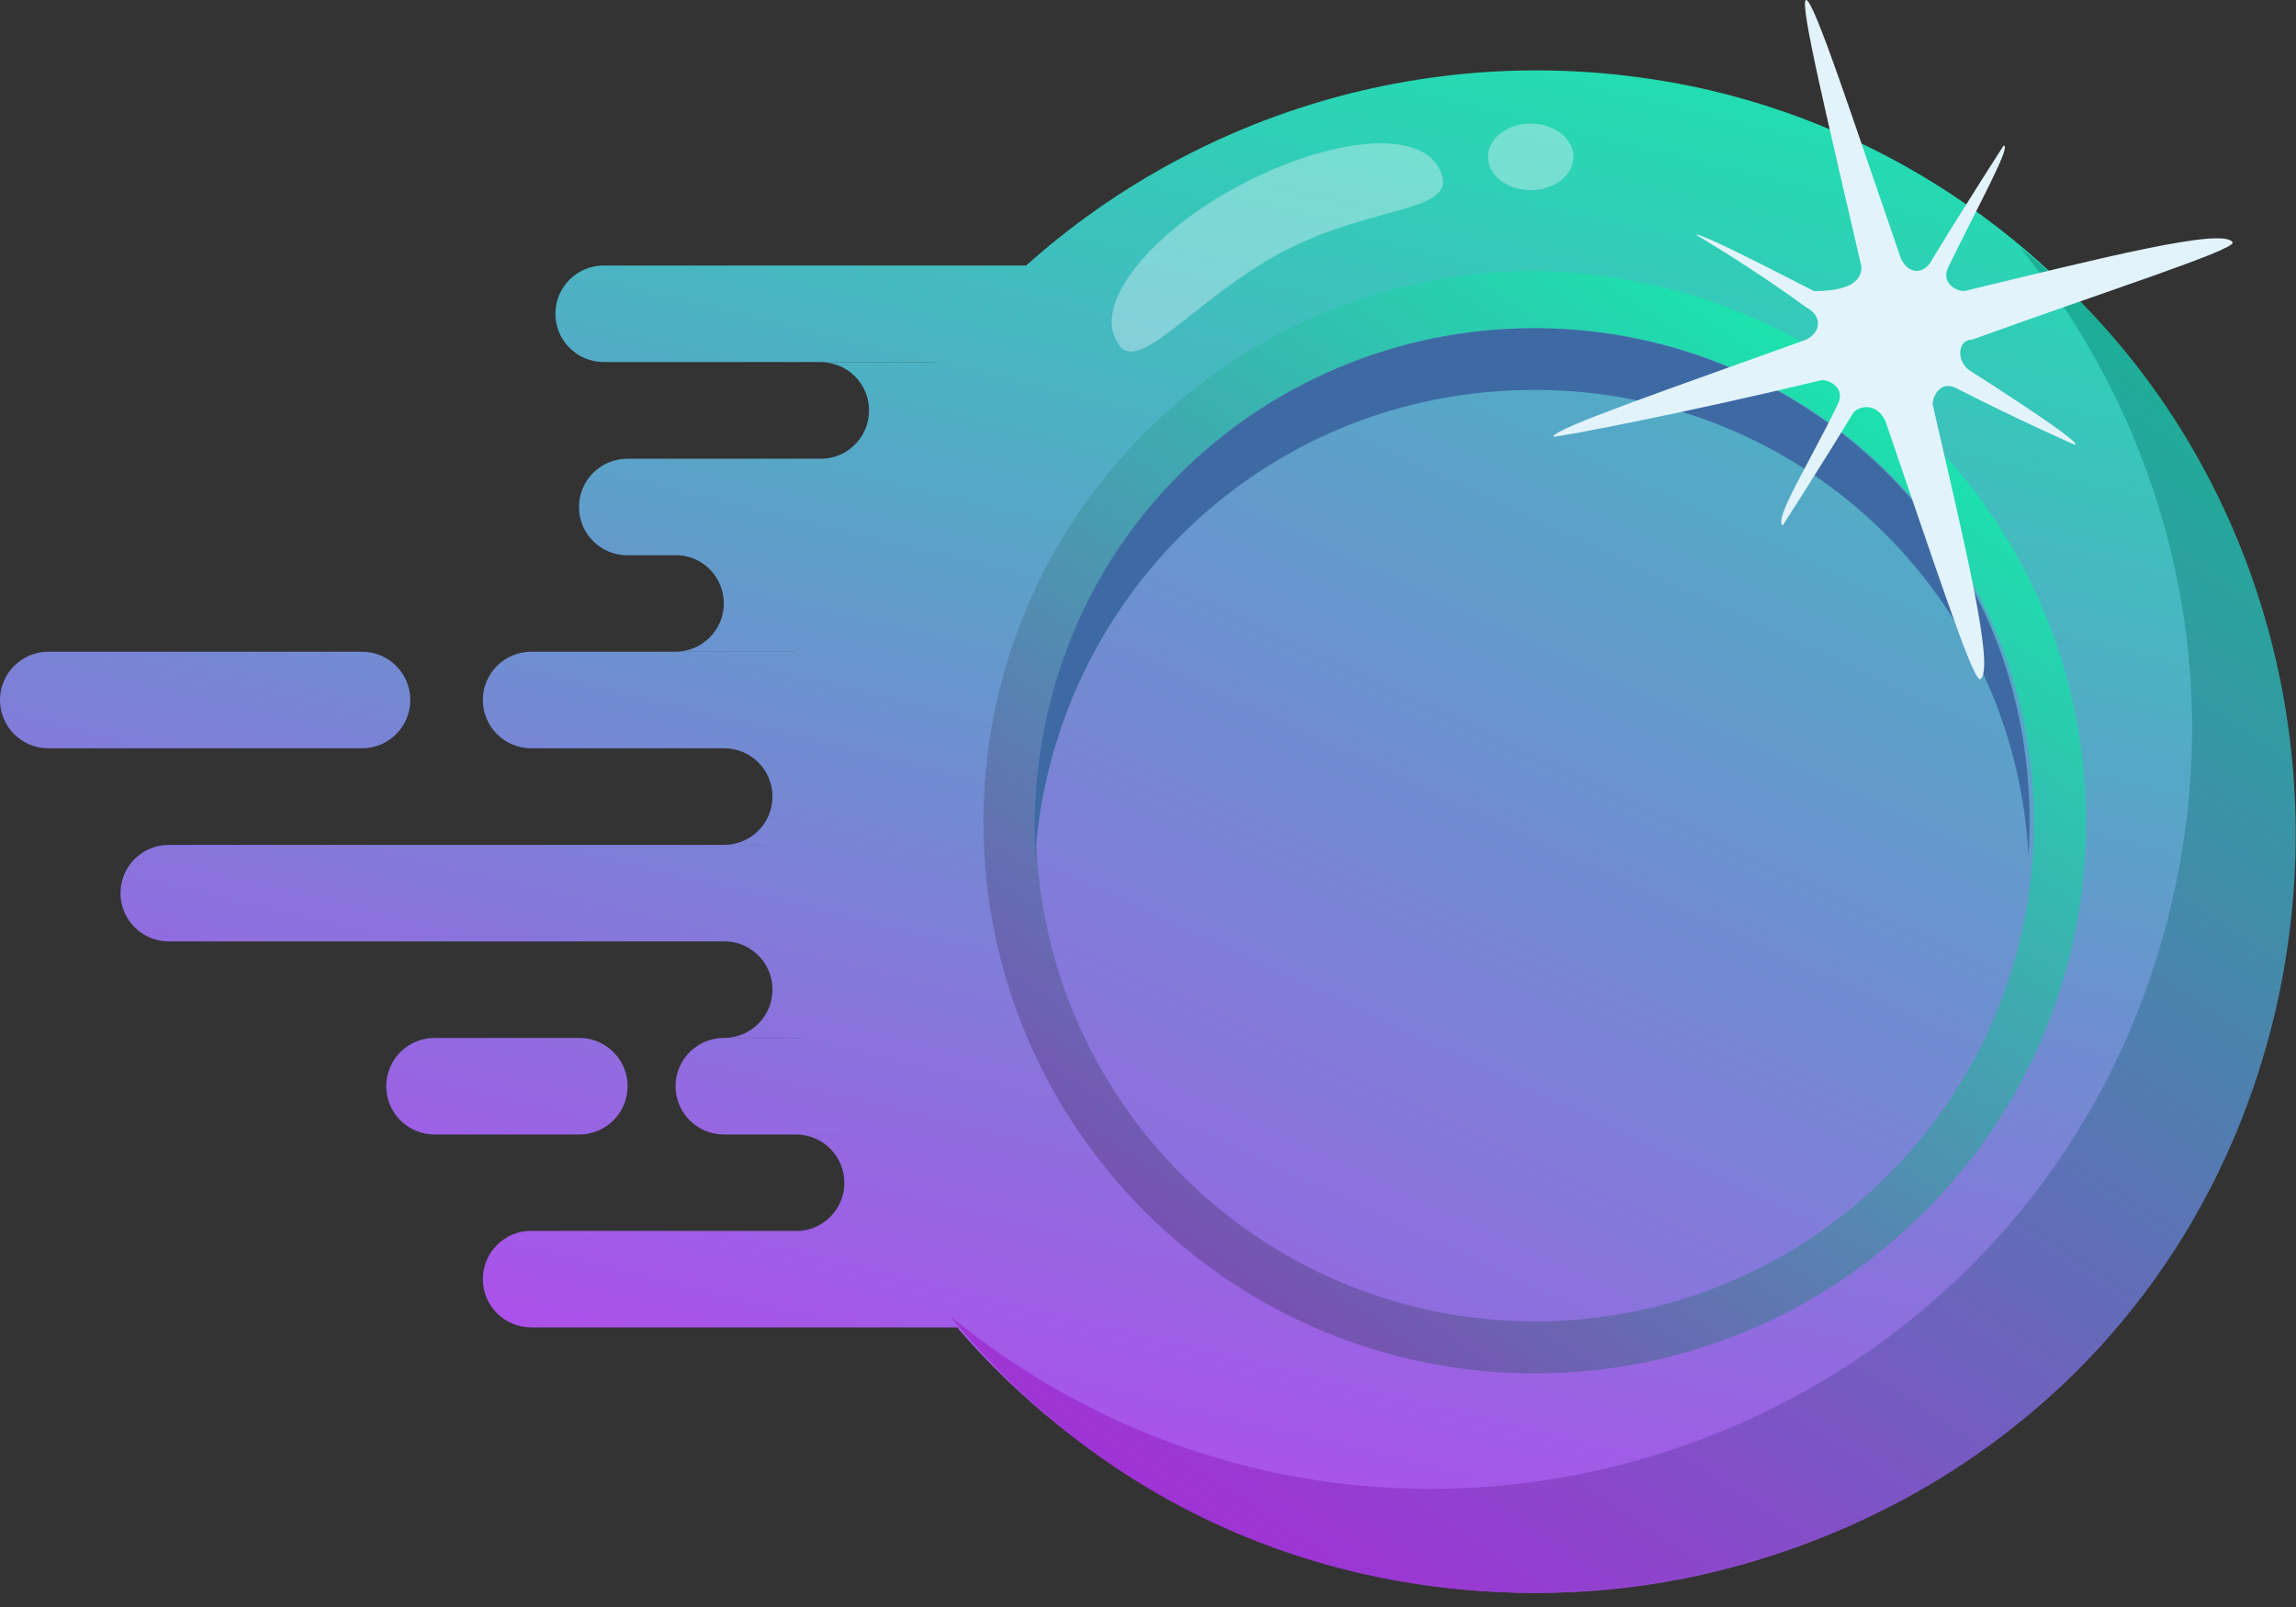<svg width="40" height="28" viewBox="0 0 40 28" fill="none" xmlns="http://www.w3.org/2000/svg">
<rect x="0" y="0" width="40" height="28" fill="#333333" stroke="none"/>
<path fill-rule="evenodd" clip-rule="evenodd" d="M39.638 17.552C37.982 24.673 30.861 29.062 23.74 27.406C20.884 26.741 18.454 25.198 16.674 23.128H9.253C8.789 23.128 8.412 22.752 8.412 22.287C8.412 21.823 8.789 21.446 9.253 21.446H13.947C14.375 21.407 14.71 21.047 14.71 20.609C14.71 20.144 14.334 19.768 13.87 19.768H14.563L14.563 19.767H12.61C12.145 19.767 11.769 19.39 11.769 18.926C11.769 18.462 12.145 18.085 12.61 18.085H13.959L13.959 18.083H12.617C13.082 18.083 13.458 17.707 13.458 17.242C13.458 16.795 13.109 16.429 12.668 16.403H2.94C2.476 16.403 2.099 16.026 2.099 15.562C2.099 15.097 2.476 14.721 2.94 14.721H13.461L13.461 14.72H12.617C13.082 14.72 13.458 14.344 13.458 13.879C13.458 13.415 13.082 13.038 12.617 13.038H13.541L13.541 13.038H9.253C8.789 13.038 8.412 12.661 8.412 12.197C8.412 11.732 8.789 11.356 9.253 11.356H13.84L13.84 11.354H11.769C12.233 11.354 12.61 10.977 12.61 10.513C12.61 10.072 12.271 9.71 11.839 9.675H10.928C10.464 9.675 10.087 9.298 10.087 8.834C10.087 8.369 10.464 7.993 10.928 7.993H14.315C14.772 7.984 15.14 7.611 15.14 7.152C15.14 6.687 14.764 6.311 14.299 6.311H16.294L16.296 6.308H10.517C10.053 6.308 9.676 5.932 9.676 5.467C9.676 5.003 10.053 4.626 10.517 4.626H17.877C20.99 1.842 25.372 0.557 29.785 1.571C36.823 3.227 41.294 10.348 39.638 17.552ZM6.729 18.926C6.729 18.462 7.105 18.085 7.57 18.085H10.093C10.557 18.085 10.934 18.462 10.934 18.926C10.934 19.39 10.557 19.767 10.093 19.767H7.57C7.105 19.767 6.729 19.39 6.729 18.926ZM0.841 11.356C0.377 11.356 0 11.732 0 12.197C0 12.661 0.377 13.038 0.841 13.038H6.307C6.772 13.038 7.148 12.661 7.148 12.197C7.148 11.732 6.772 11.356 6.307 11.356H0.841Z" fill="url(#paint0_linear_425_17278)"/>
<path d="M39.657 17.551C37.172 28.316 23.345 31.296 16.555 22.933C24.172 29.143 35.599 25.252 37.835 15.729C38.829 11.507 37.669 7.366 35.185 4.303C38.911 7.284 40.816 12.417 39.657 17.551Z" fill="url(#paint1_linear_425_17278)"/>
<g opacity="0.4">
<path d="M19.461 5.954C19.793 6.616 20.786 5.209 22.359 4.381C23.933 3.553 25.423 3.718 25.092 2.973C24.761 2.228 23.188 2.393 21.614 3.221C20.041 4.049 19.047 5.291 19.461 5.954Z" fill="#E3F3FC"/>
</g>
<g opacity="0.4">
<path d="M26.667 3.313C27.079 3.313 27.412 3.053 27.412 2.733C27.412 2.413 27.079 2.153 26.667 2.153C26.256 2.153 25.922 2.413 25.922 2.733C25.922 3.053 26.256 3.313 26.667 3.313Z" fill="#E3F3FC"/>
</g>
<path d="M36.343 14.325C36.343 19.624 32.037 23.93 26.738 23.93C21.439 23.93 17.133 19.624 17.133 14.325C17.133 9.025 21.439 4.72 26.738 4.72C32.037 4.803 36.343 9.025 36.343 14.325Z" fill="url(#paint2_linear_425_17278)"/>
<path d="M35.435 14.329C35.435 19.132 31.544 23.023 26.741 23.023C21.939 23.023 18.047 19.132 18.047 14.329C18.047 9.527 21.939 5.718 26.741 5.718C31.544 5.718 35.435 9.527 35.435 14.329Z" fill="url(#paint3_linear_425_17278)"/>
<path d="M35.34 14.909C35.091 10.355 31.365 6.794 26.728 6.794C22.091 6.794 18.365 10.355 18.034 14.909C17.786 9.609 21.926 5.718 26.728 5.718C31.531 5.718 35.671 9.609 35.34 14.909Z" fill="#3E6AA4"/>
<path d="M34.357 5.918C34.081 5.918 34.081 6.341 34.357 6.482C35.458 7.186 36.283 7.75 36.146 7.75C36.146 7.75 35.182 7.327 34.081 6.763C33.806 6.622 33.669 6.904 33.669 7.045C34.219 9.44 34.77 11.695 34.494 11.836C34.357 11.836 33.669 9.722 32.843 7.327C32.705 7.045 32.43 7.045 32.292 7.186C31.604 8.313 31.054 9.159 31.054 9.159C30.916 9.018 31.466 8.172 32.017 7.045C32.155 6.763 31.879 6.622 31.742 6.622C29.402 7.186 27.2 7.609 27.062 7.609C27.062 7.468 29.127 6.763 31.466 5.918C31.742 5.777 31.742 5.495 31.466 5.354C30.503 4.65 29.54 4.086 29.54 4.086C29.677 4.086 30.503 4.509 31.604 5.072C32.155 5.072 32.43 4.932 32.43 4.65C31.879 2.254 31.329 0 31.466 0C31.604 0 32.292 2.114 33.118 4.509C33.256 4.791 33.531 4.791 33.669 4.509C34.357 3.382 34.907 2.536 34.907 2.536C35.045 2.536 34.494 3.523 33.944 4.65C33.806 4.932 34.081 5.072 34.219 5.072C36.559 4.509 38.761 3.945 38.898 4.227C38.898 4.368 36.696 5.072 34.357 5.918Z" fill="#E3F3FC"/>
<defs>
<linearGradient id="paint0_linear_425_17278" x1="27.419" y1="-0.342" x2="19.681" y2="31.526" gradientUnits="userSpaceOnUse">
<stop stop-color="#1BE4AE"/>
<stop offset="1" stop-color="#CA32F7"/>
</linearGradient>
<linearGradient id="paint1_linear_425_17278" x1="40.02" y1="3.346" x2="21.353" y2="31.458" gradientUnits="userSpaceOnUse">
<stop stop-color="#0AC08F"/>
<stop offset="1" stop-color="#B321DE"/>
</linearGradient>
<linearGradient id="paint2_linear_425_17278" x1="33.305" y1="5.563" x2="18.548" y2="27.403" gradientUnits="userSpaceOnUse">
<stop offset="0.049" stop-color="#1BE4AE"/>
<stop offset="1" stop-color="#9325B4"/>
</linearGradient>
<linearGradient id="paint3_linear_425_17278" x1="37.145" y1="-4.837" x2="18.035" y2="36.188" gradientUnits="userSpaceOnUse">
<stop stop-color="#1BE4AE"/>
<stop offset="1" stop-color="#CA32F7"/>
</linearGradient>
</defs>
</svg>
